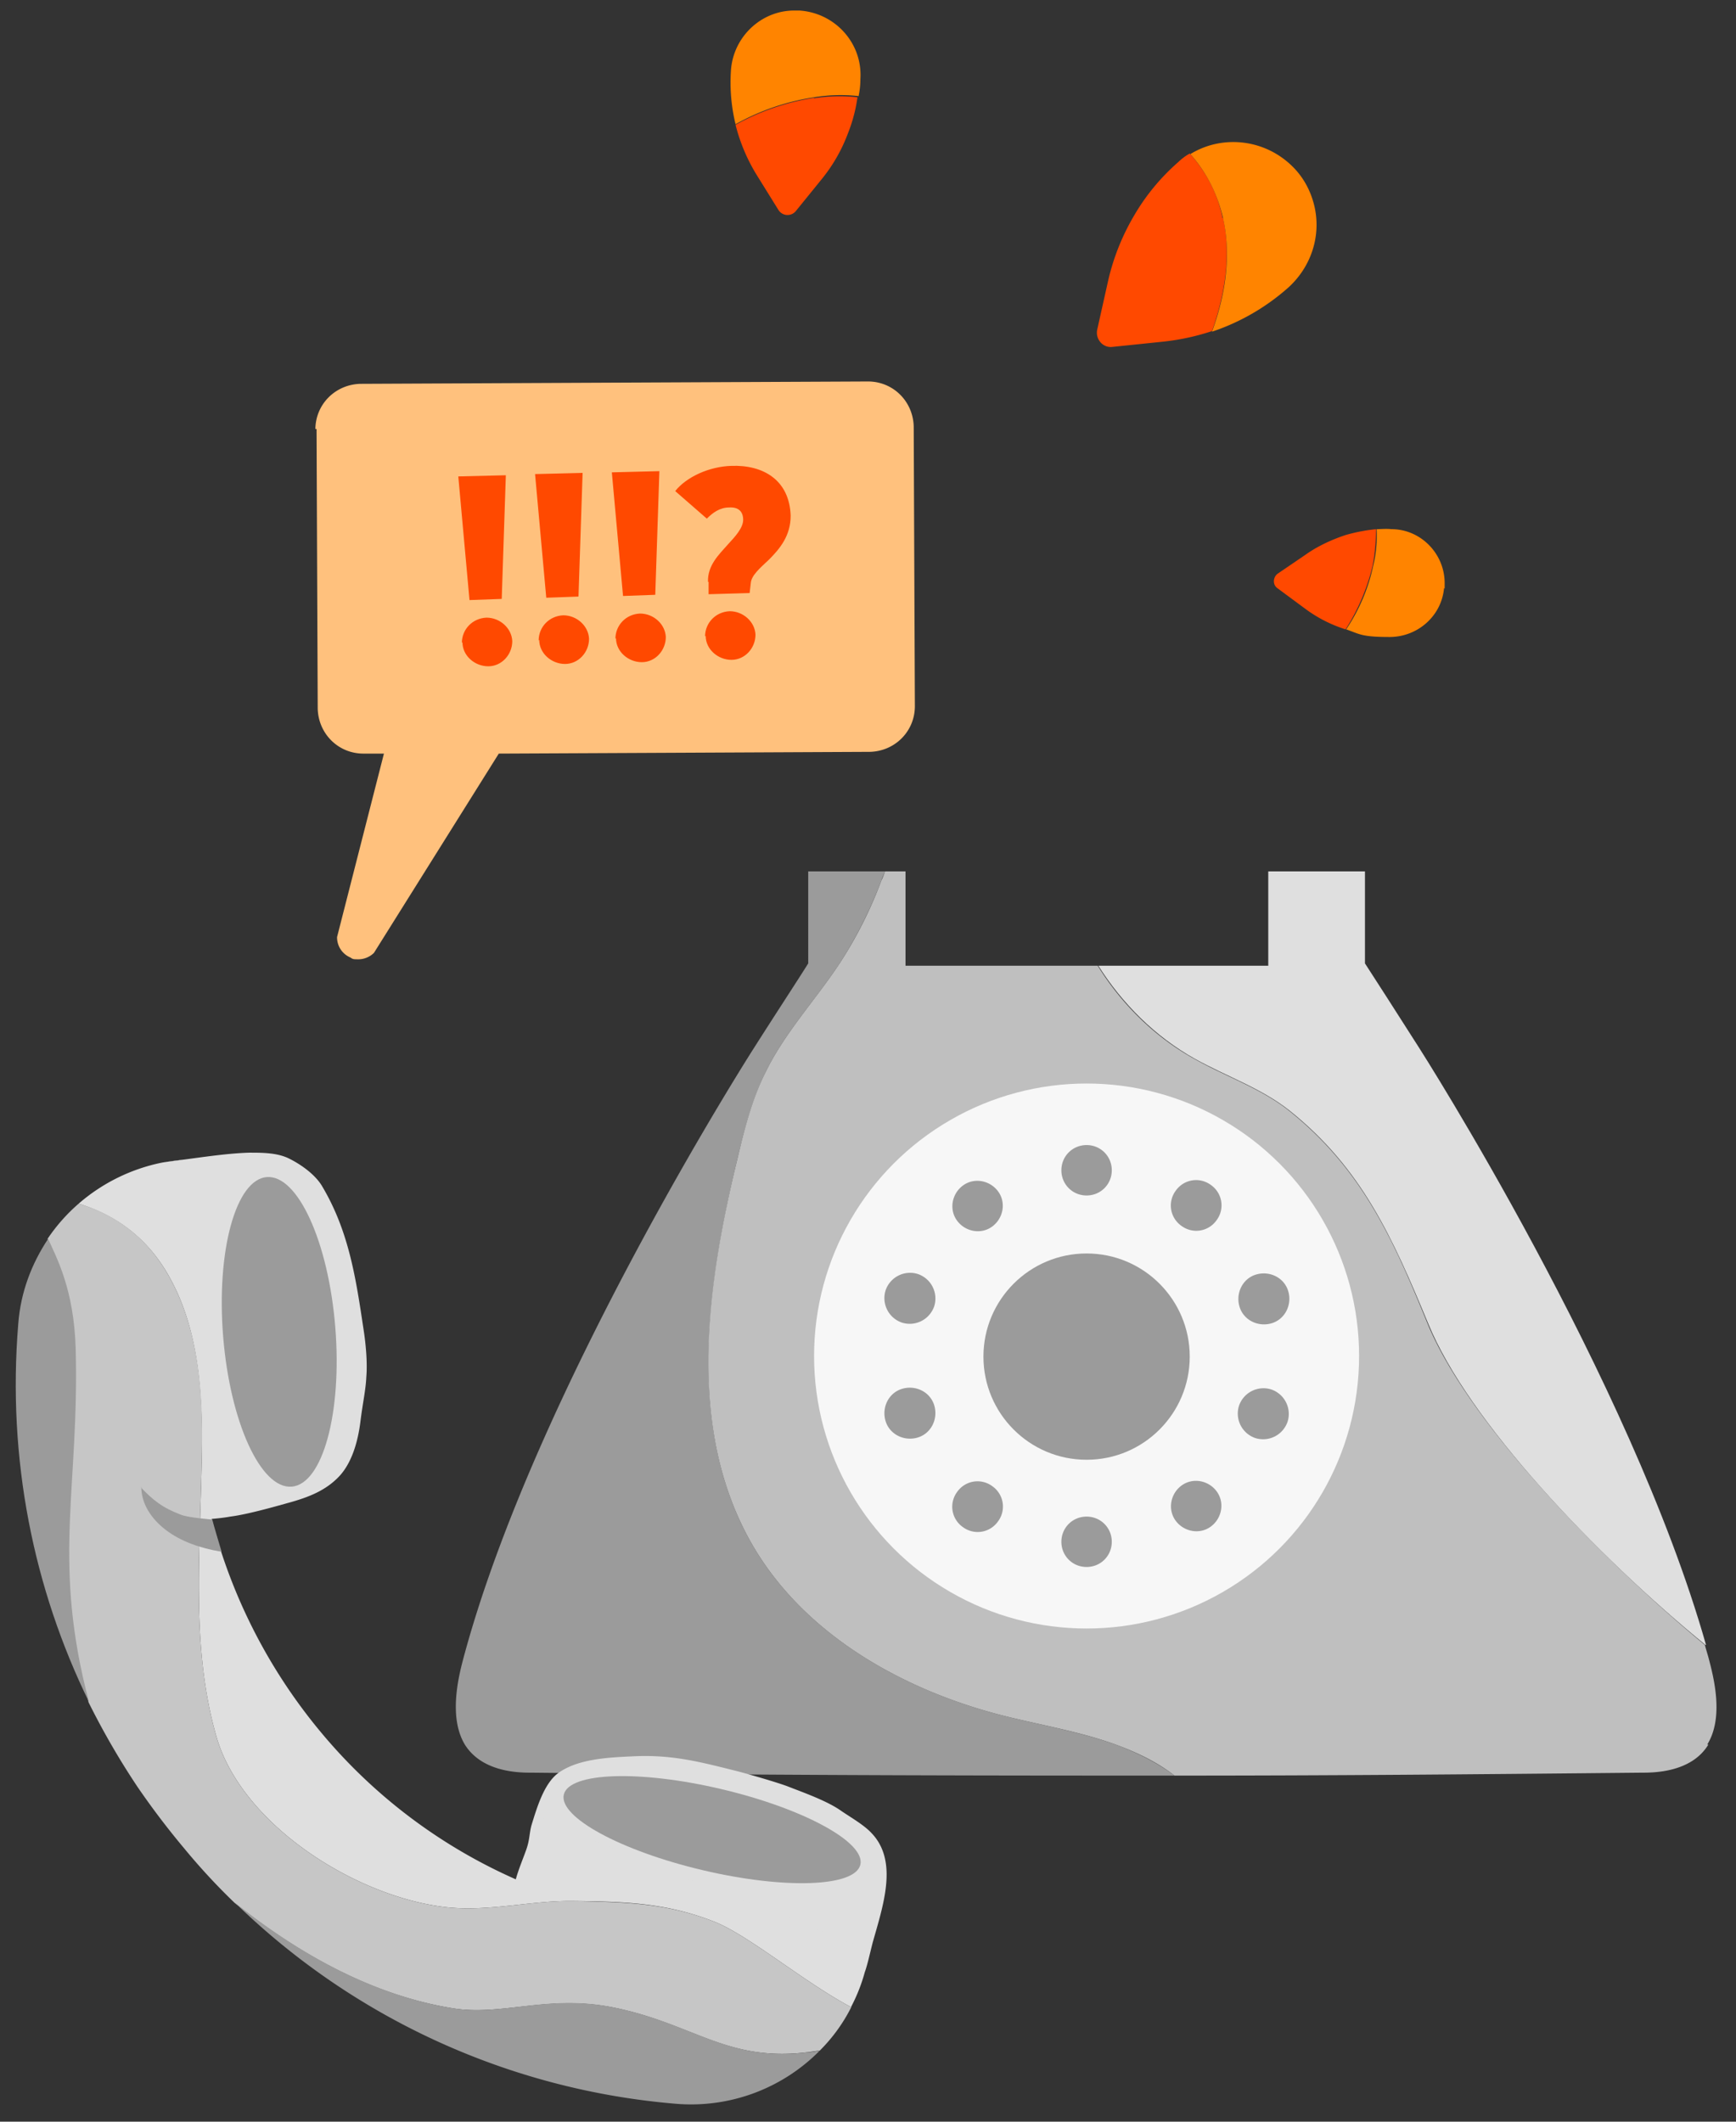 <svg width="81" height="99" xmlns="http://www.w3.org/2000/svg"><rect width="100%" height="100%" fill="#333333" stroke="none"/><g fill="none" fill-rule="evenodd"><g transform="translate(21.268 40.66)" fill-rule="nonzero"><path d="M33.533 42.191c-7.766 0-16.543 0-29.996-.136-.547 0-2.297 0-3.117-1.313-.739-1.23-.328-3.035-.082-3.965C3.674 24.227 13.9 8.257 13.9 8.257c1.094-1.722 1.996-3.089 2.543-3.964V0h3.582c-.054.164-.136.3-.164.41a20.29 20.29 0 0 1-2.023 3.992c-1.121 1.668-2.516 3.172-3.39 4.977-.63 1.285-.985 2.68-1.313 4.047-1.422 5.988-2.38 12.633.683 17.965 2.406 4.183 6.973 6.78 11.649 7.984 1.832.465 3.691.766 5.468 1.422.903.355 1.805.793 2.598 1.394z" fill="#9B9B9B"/><path d="M58.443 40.742c-.793 1.313-2.57 1.313-3.117 1.313-8.285.082-14.602.136-21.793.136-.766-.601-1.668-1.039-2.598-1.394-1.75-.656-3.636-.957-5.468-1.422-4.676-1.203-9.243-3.8-11.649-7.984-3.062-5.332-2.133-11.977-.683-17.965.328-1.395.683-2.79 1.312-4.047.875-1.805 2.27-3.309 3.39-4.977A19.562 19.562 0 0 0 19.862.41c.055-.11.11-.246.164-.41h.957v4.402h8.969c1.121 1.805 2.68 3.336 4.512 4.348 1.449.82 3.09 1.367 4.402 2.406 3.39 2.707 4.84 5.934 6.48 9.953 1.86 4.512 7.848 10.774 12.934 14.985.055.218.137.465.192.683.246.93.683 2.735-.082 3.965h.054z" fill="#BFBFBF"/><circle fill="#F7F7F7" cx="29.431" cy="22.613" r="12.715"/><g transform="translate(19.998 12.77)" fill="#9B9B9B"><circle cx="9.433" cy="9.871" r="4.813"/><path d="M8.257 1.176c0 .656.52 1.176 1.176 1.176.656 0 1.176-.52 1.176-1.176C10.609.52 10.089 0 9.433 0c-.656 0-1.176.52-1.176 1.176zm5.333.957a1.158 1.158 0 0 0 .273 1.64c.52.383 1.258.274 1.64-.273a1.158 1.158 0 0 0-.273-1.64 1.158 1.158 0 0 0-1.64.273zm3.746 3.91c-.63.191-.957.875-.766 1.504.191.629.875.957 1.504.766.629-.192.957-.876.765-1.504-.19-.63-.875-.957-1.503-.766zm.711 5.359a1.207 1.207 0 0 0-1.504.766 1.207 1.207 0 0 0 .765 1.504 1.207 1.207 0 0 0 1.504-.766 1.207 1.207 0 0 0-.765-1.504zm-2.543 4.758c-.383-.52-1.122-.656-1.641-.273-.52.383-.656 1.12-.274 1.64.383.52 1.122.657 1.641.274.52-.383.656-1.121.274-1.64zm-4.895 2.352c0-.657-.52-1.176-1.176-1.176-.656 0-1.176.52-1.176 1.176 0 .656.52 1.175 1.176 1.175.656 0 1.176-.519 1.176-1.175zm-5.305-.957a1.158 1.158 0 0 0-.273-1.64 1.158 1.158 0 0 0-1.64.273 1.158 1.158 0 0 0 .273 1.64c.52.383 1.258.274 1.64-.273zm-3.746-3.91c.63-.192.957-.875.766-1.504-.192-.63-.875-.957-1.504-.766-.629.191-.957.875-.766 1.504.192.629.875.957 1.504.766zM.82 8.285a1.207 1.207 0 0 0 1.504-.765 1.207 1.207 0 0 0-.766-1.504 1.207 1.207 0 0 0-1.504.765A1.207 1.207 0 0 0 .82 8.285zm2.57-4.758c.383.52 1.121.657 1.64.274.52-.383.657-1.121.274-1.64-.382-.52-1.12-.657-1.64-.274-.52.383-.657 1.12-.274 1.64z"/></g><path d="M58.306 36.094c-5.113-4.184-11.074-10.446-12.933-14.985-1.668-4.02-3.09-7.246-6.48-9.953-1.313-1.039-2.926-1.586-4.403-2.406-1.86-1.04-3.39-2.57-4.512-4.348h7.93V0h4.512v4.293c.547.848 1.449 2.242 2.543 3.965 0 0 9.843 15.394 13.37 27.836h-.027z" fill="#DFDFDF"/></g><path d="M14.715 20.043c0-1.176.93-2.105 2.105-2.133l23.68-.11c1.176 0 2.105.93 2.133 2.106l.054 13.043c0 1.176-.93 2.106-2.105 2.133l-17.309.082-5.824 9.297c-.191.191-.465.3-.71.3-.247 0-.274 0-.384-.081a1.018 1.018 0 0 1-.628-.957l2.187-8.559h-.957c-1.176 0-2.105-.93-2.133-2.105l-.054-13.043h-.055v.027z" fill="#FFC17D" fill-rule="nonzero"/><path d="m21.387 22.23 2.215-.054-.192 5.77-1.504.054-.52-5.742v-.027zm.164 7.766c0-.629.492-1.148 1.148-1.176.63 0 1.176.493 1.203 1.094 0 .629-.492 1.176-1.12 1.176-.63 0-1.204-.492-1.204-1.121l-.027.027zm3.418-7.875 2.215-.055-.192 5.77-1.504.055-.52-5.743v-.027zm.164 7.766c0-.63.492-1.149 1.148-1.176.63 0 1.176.492 1.203 1.094 0 .629-.492 1.176-1.12 1.176-.63 0-1.204-.493-1.204-1.122l-.027.028zm3.417-7.847 2.216-.056-.192 5.77-1.504.055-.52-5.743v-.027zm.165 7.765c0-.63.492-1.149 1.148-1.176.63 0 1.176.492 1.203 1.094 0 .629-.492 1.175-1.12 1.175-.63 0-1.204-.492-1.204-1.12l-.027.027zm4.32-2.653c-.027-.765.492-1.257.93-1.75.328-.355.71-.765.71-1.148 0-.383-.218-.602-.655-.574-.438 0-.766.246-1.04.52l-1.476-1.286c.52-.656 1.586-1.148 2.625-1.176 1.476-.054 2.707.657 2.762 2.325 0 .93-.493 1.53-1.012 2.05-.438.41-.82.739-.848 1.094l-.054.465-1.915.055v-.575h-.027zm-.137 2.543c0-.629.493-1.148 1.149-1.175.629 0 1.176.492 1.203 1.093 0 .63-.492 1.176-1.121 1.176s-1.203-.492-1.203-1.121l-.028.027z" fill="#FF4900" fill-rule="nonzero"/><g fill-rule="nonzero"><path d="M57.07 10.172c.383 1.75.082 3.582-.52 5.277-.737.246-1.503.41-2.269.492l-2.379.246c-.437.055-.793-.355-.71-.792l.519-2.325a10.66 10.66 0 0 1 1.203-3.008 9.964 9.964 0 0 1 2.05-2.488 2.6 2.6 0 0 1 .548-.41c.765.848 1.312 1.887 1.531 3.008h.027z" fill="#FF4900"/><path d="M61.336 9.652c.3 1.34-.137 2.762-1.203 3.746a10.26 10.26 0 0 1-3.582 2.079c.629-1.723.902-3.528.52-5.278-.247-1.094-.766-2.16-1.532-3.008 1.559-.957 3.637-.683 4.922.739.465.52.738 1.12.875 1.722z" fill="#FF8400"/></g><g fill-rule="nonzero"><path d="M64.043 26.414a9.728 9.728 0 0 1-1.258 2.953 6.36 6.36 0 0 1-1.914-.984l-1.258-.93c-.246-.164-.218-.52 0-.683l1.285-.875c.575-.41 1.23-.711 1.887-.93a8.18 8.18 0 0 1 1.422-.274c0 .575-.055 1.149-.164 1.723z" fill="#FF4900"/><path d="M67.379 27.426c-.11 1.312-1.23 2.297-2.543 2.297-1.313 0-1.395-.137-2.024-.356a8.54 8.54 0 0 0 1.258-2.953 6.047 6.047 0 0 0 .164-1.723c.22 0 .438-.027.684 0 1.394 0 2.516 1.176 2.488 2.57v.192h-.027v-.027z" fill="#FF8400"/></g><g transform="translate(.735 53.785)"><path d="M23.933 32.348c.192-.41.438-.793.684-1.149 5.086 2.024 10.144 4.047 15.203 6.043a7.99 7.99 0 0 1-.848 2.625c-2.214-1.176-4.785-3.363-6.398-3.992-2.242-.875-4.156-.93-6.563-.957-1.94-.027-3.882.492-5.824.3-4.265-.437-9.652-3.855-10.828-7.984-1.176-4.101-.765-8.476-.683-12.77.054-2.925-.055-5.987-1.45-8.558C6.215 4.02 4.711 2.926 2.933 2.38A8.516 8.516 0 0 1 6.816.465c.301-.055.656-.082.985-.137C8.84.191 9.933.028 10.89 0c.601 0 1.257 0 1.804.246.574.274 1.285.766 1.613 1.34 1.23 2.078 1.559 4.238 1.914 6.617.11.684.192 1.586.137 2.242-.027.63-.164 1.203-.273 2.078-.11.903-.383 1.942-1.012 2.598-.629.656-1.422.957-2.297 1.203-.41.11-1.887.547-2.762.656-.3.055-.574.082-.875.11a25.472 25.472 0 0 0 5.168 10.035 24.898 24.898 0 0 0 9.024 6.781c.137-.492.328-.93.492-1.394.164-.465.137-.766.246-1.149.246-.793.574-1.914 1.23-2.406.93-.684 2.38-.738 3.555-.793 1.805-.082 3.117.273 4.867.711.52.137 1.75.492 2.27.684.766.3 1.86.683 2.516 1.148.437.3 1.066.656 1.421 1.04 1.258 1.312.547 3.362.055 5.112-.164.63-.328 1.45-.492 1.614-.41.465-1.012-.438-1.559-.739" fill="#DFDFDF" fill-rule="nonzero"/><g fill-rule="nonzero"><path d="M39 39.84a7.837 7.837 0 0 1-1.477 2.05c-.191.028-.355.055-.574.083-3.773.464-5.305-1.313-9.023-2.078-3.09-.63-5.25.41-7.547.027-3.72-.602-7.164-2.516-10.172-4.922a29.759 29.759 0 0 1-2.352-2.543 37.006 37.006 0 0 1-2.16-2.844 35.6 35.6 0 0 1-2.297-3.965c-.055-.218-.11-.41-.164-.628-1.531-6.208-.3-9.489-.465-15.86-.082-2.816-.902-4.265-1.285-5.14a8.313 8.313 0 0 1 1.45-1.641c1.777.52 3.28 1.64 4.292 3.527 1.395 2.57 1.532 5.633 1.45 8.559-.083 4.265-.493 8.64.683 12.77 1.176 4.128 6.563 7.546 10.828 7.984 1.942.191 3.883-.328 5.824-.301 2.407.055 4.32.082 6.563.957 1.613.629 4.184 2.816 6.398 3.992L39 39.84z" fill="#C6C6C6"/><path d="M24.617 31.172a3511.128 3511.128 0 0 0 15.203 6.043c0-.164.055-.356.055-.52.027-.465.027-.93 0-1.394a8.093 8.093 0 0 0-.41-1.996l-13.782-3.39c-.41.382-.765.792-1.066 1.257zM7.828.328C7.5.383 7.144.41 6.843.465c.329-.055.657-.11.985-.137z" fill="#DFDFDF"/><path d="M37.523 41.89a8.433 8.433 0 0 1-6.726 2.489A33.454 33.454 0 0 1 10.234 35c3.008 2.406 6.453 4.32 10.172 4.922 2.297.383 4.457-.684 7.547-.027 3.719.765 5.25 2.543 9.023 2.078.192 0 .383-.055.575-.082h-.028z" fill="#9B9B9B"/></g><path d="M2.797 9.16c.164 6.399-1.04 9.652.464 15.86.055.218.11.41.165.628C.828 20.344-.403 14.301.117 7.984c.11-1.476.629-2.816 1.394-3.964.383.875 1.204 2.324 1.286 5.14z" fill="#9B9B9B" fill-rule="nonzero"/><ellipse fill="#9B9B9B" fill-rule="nonzero" transform="rotate(-4.6 12.293 8.36)" cx="12.293" cy="8.361" rx="2.625" ry="7.246"/><ellipse fill="#9B9B9B" fill-rule="nonzero" transform="rotate(-76.7 32.49 31.588)" cx="32.49" cy="31.588" rx="1.941" ry="7.109"/><path d="M5.86 15.613c0 .766.464 1.477 1.148 1.996.683.52 1.586.848 2.597 1.012 0 0-.41-1.367-.437-1.504 0 0-1.094-.082-1.45-.219-.874-.328-1.312-.683-1.886-1.285h.027z" fill="#9B9B9B" fill-rule="nonzero"/><path d="M9.66 14.273c-.246 0-.41 0-.52-.054"/></g><g fill-rule="nonzero"><path d="M37.984 4.566a11.004 11.004 0 0 0-3.664 1.258 8.35 8.35 0 0 0 1.012 2.38l.984 1.585a.5.5 0 0 0 .82.055l1.176-1.45a7.593 7.593 0 0 0 1.258-2.187 7.147 7.147 0 0 0 .438-1.668 7.564 7.564 0 0 0-2.078.055h.054v-.028z" fill="#FF4900"/><path d="M37.055.492c-1.559 0-2.871 1.258-2.953 2.844a8.26 8.26 0 0 0 .218 2.46 10.798 10.798 0 0 1 3.664-1.257 7.564 7.564 0 0 1 2.078-.055c.055-.273.083-.52.083-.793.109-1.668-1.176-3.09-2.844-3.199h-.246z" fill="#FF8400"/></g></g></svg>